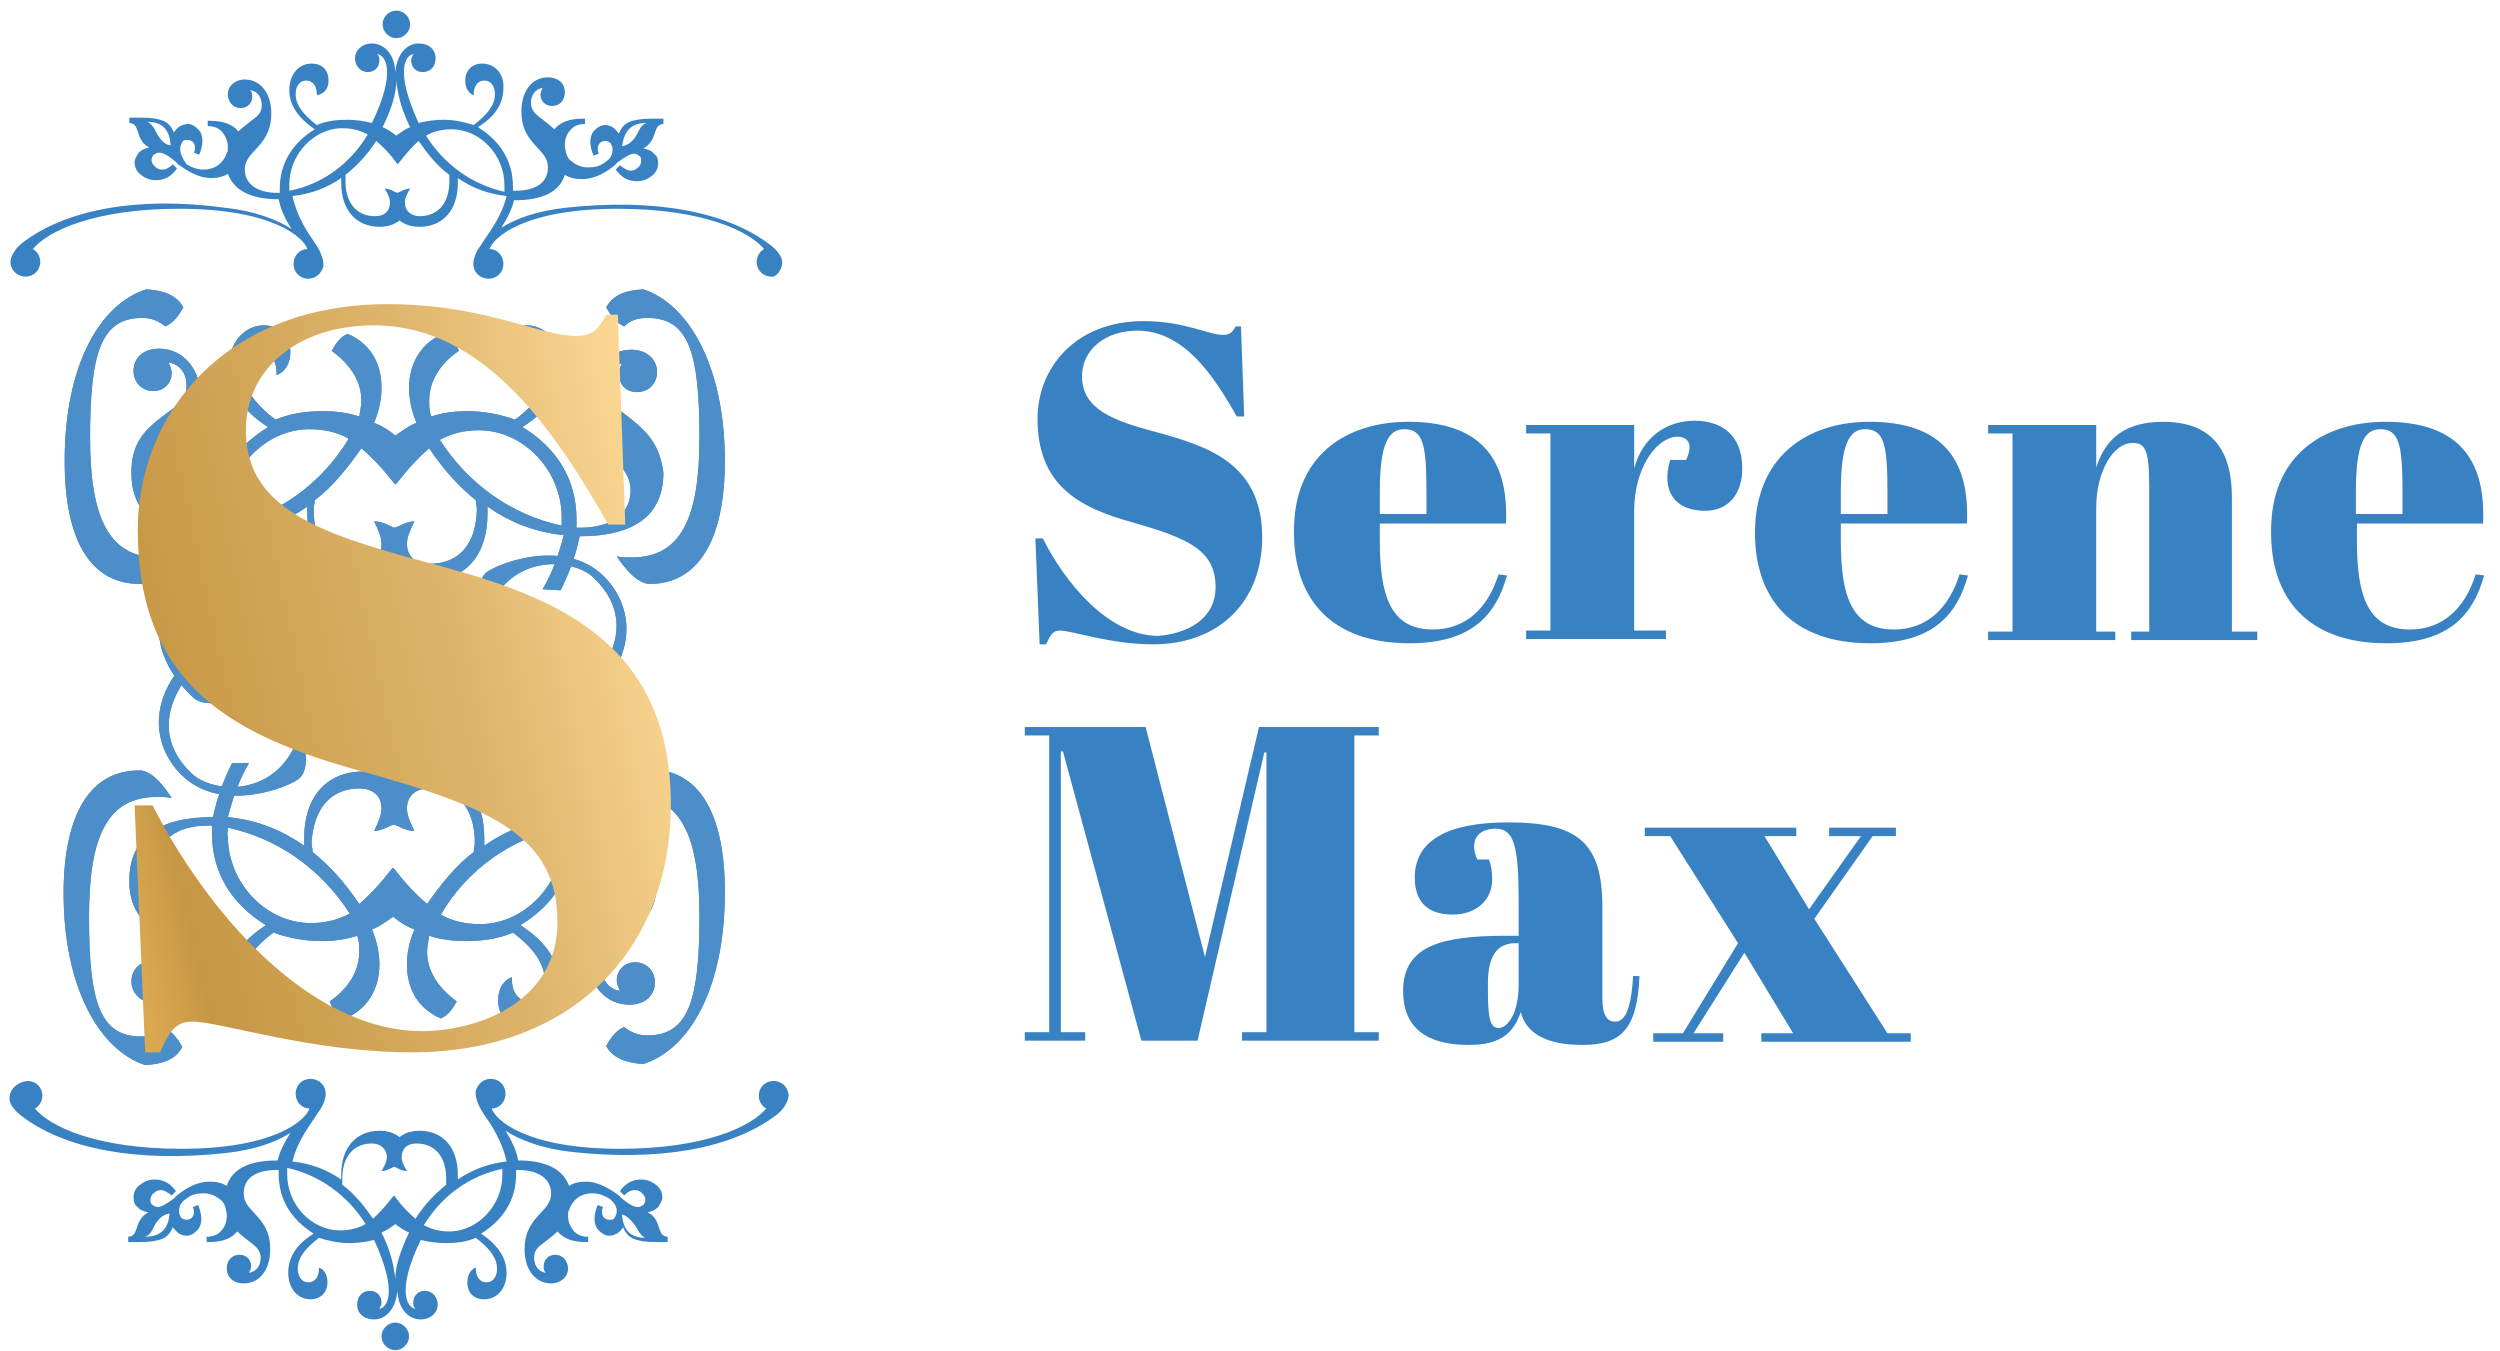<?xml version="1.0" encoding="UTF-8"?> <!-- Generator: Adobe Illustrator 24.0.1, SVG Export Plug-In . SVG Version: 6.00 Build 0) --> <svg xmlns="http://www.w3.org/2000/svg" xmlns:xlink="http://www.w3.org/1999/xlink" id="Layer_1" x="0px" y="0px" viewBox="0 0 235.9 127.5" style="enable-background:new 0 0 235.9 127.5;" xml:space="preserve"> <style type="text/css"> .st0{opacity:0.9;} .st1{fill:#3882C4;} .st2{fill:url(#SVGID_1_);} .st3{fill:url(#SVGID_2_);} .st4{fill:#252962;} .st5{fill:#FFFFFF;} .st6{fill:none;stroke:#000000;stroke-width:0.391;stroke-miterlimit:10;} .st7{fill:#234093;} .st8{opacity:0.8;} .st9{fill:#E19532;} .st10{fill:#F7F18A;} .st11{fill:#FFD383;} .st12{fill:#005373;} .st13{fill:#00A2C0;} .st14{clip-path:url(#SVGID_4_);} .st15{fill:#223970;} .st16{clip-path:url(#SVGID_6_);} .st17{fill:#3968B1;} .st18{clip-path:url(#SVGID_8_);} .st19{clip-path:url(#SVGID_10_);} .st20{clip-path:url(#SVGID_12_);} .st21{clip-path:url(#SVGID_14_);fill:url(#SVGID_15_);} .st22{clip-path:url(#SVGID_17_);fill:url(#SVGID_18_);} .st23{fill:url(#SVGID_19_);} .st24{fill:url(#SVGID_20_);} .st25{fill:url(#SVGID_21_);} .st26{fill:url(#SVGID_24_);} .st27{fill:#58454F;} .st28{fill:url(#SVGID_25_);} .st29{fill:url(#SVGID_26_);} .st30{fill:url(#SVGID_27_);} .st31{fill:url(#SVGID_28_);} .st32{fill:url(#SVGID_29_);} .st33{fill:url(#SVGID_30_);} .st34{fill:url(#SVGID_31_);} .st35{fill:url(#SVGID_32_);} .st36{fill:url(#SVGID_33_);} .st37{fill:url(#SVGID_34_);} .st38{fill:url(#SVGID_35_);} .st39{fill:url(#SVGID_36_);} .st40{fill-rule:evenodd;clip-rule:evenodd;fill:url(#SVGID_37_);} .st41{fill-rule:evenodd;clip-rule:evenodd;fill:url(#SVGID_38_);} .st42{fill:none;stroke:url(#SVGID_39_);stroke-miterlimit:10;} .st43{clip-path:url(#SVGID_41_);fill:url(#SVGID_42_);} .st44{fill:#DEB56C;} .st45{fill:#FFFFFF;stroke:url(#SVGID_47_);stroke-width:14.173;stroke-miterlimit:10;} .st46{clip-path:url(#SVGID_49_);} .st47{clip-path:url(#SVGID_51_);fill:#4481BD;} .st48{clip-path:url(#SVGID_53_);} .st49{clip-path:url(#SVGID_55_);fill:#4481BD;} .st50{clip-path:url(#SVGID_57_);} .st51{clip-path:url(#SVGID_59_);fill:#4481BD;} .st52{clip-path:url(#SVGID_61_);} .st53{clip-path:url(#SVGID_63_);fill:#4481BD;} .st54{clip-path:url(#SVGID_65_);} .st55{clip-path:url(#SVGID_67_);fill:#4481BD;} .st56{clip-path:url(#SVGID_69_);} .st57{clip-path:url(#SVGID_71_);fill:#4481BD;} .st58{clip-path:url(#SVGID_73_);enable-background:new ;} .st59{clip-path:url(#SVGID_75_);} .st60{clip-path:url(#SVGID_77_);} .st61{clip-path:url(#SVGID_79_);fill:#4481BD;} .st62{clip-path:url(#SVGID_81_);} .st63{clip-path:url(#SVGID_83_);fill:#4481BD;} .st64{clip-path:url(#SVGID_85_);} .st65{clip-path:url(#SVGID_87_);fill:#4481BD;} .st66{clip-path:url(#SVGID_89_);} .st67{clip-path:url(#SVGID_91_);fill:#4481BD;} .st68{clip-path:url(#SVGID_93_);} .st69{clip-path:url(#SVGID_95_);fill:#4481BD;} .st70{clip-path:url(#SVGID_97_);enable-background:new ;} .st71{clip-path:url(#SVGID_99_);} .st72{clip-path:url(#SVGID_101_);} .st73{clip-path:url(#SVGID_103_);fill:#4481BD;} .st74{clip-path:url(#SVGID_105_);} .st75{clip-path:url(#SVGID_107_);fill:#4481BD;} .st76{clip-path:url(#SVGID_109_);} .st77{clip-path:url(#SVGID_111_);fill:#4481BD;} .st78{fill:url(#SVGID_112_);} .st79{clip-path:url(#SVGID_114_);} .st80{clip-path:url(#SVGID_116_);} .st81{clip-path:url(#SVGID_118_);} .st82{clip-path:url(#SVGID_120_);fill:url(#SVGID_121_);} .st83{clip-path:url(#SVGID_123_);} .st84{clip-path:url(#SVGID_125_);fill:url(#SVGID_126_);} </style> <g> <g> <defs> <path id="SVGID_88_" d="M-592.7,270.3c-0.4,0.4-0.1,1.1-0.1,1.1l2.8,5c0,0,0.5,0.7,0.9,0.7c0.4,0,0.8-0.3,0.8-0.3l2.2-3.4 c0,0,0.2-0.4,0.2-0.8c0-0.5-0.7-0.7-0.7-0.7l-5.2-1.8C-591.9,270.1-592.4,270-592.7,270.3"></path> </defs> <clipPath id="SVGID_1_"> <use xlink:href="#SVGID_88_" style="overflow:visible;"></use> </clipPath> <g style="clip-path:url(#SVGID_1_);"> <defs> <rect id="SVGID_90_" x="-717.9" y="-475.9" width="1400" height="790"></rect> </defs> <clipPath id="SVGID_2_"> <use xlink:href="#SVGID_90_" style="overflow:visible;"></use> </clipPath> </g> </g> <g> <defs> <path id="SVGID_92_" d="M-593.8,268.8c0.3,0.4,1,0.3,1,0.3l5.1-1.4c0,0,0.7-0.3,0.8-0.6c0.1-0.4-0.1-0.8-0.1-0.8l-2.4-2.7 c0,0-0.2-0.3-0.6-0.4c-0.5,0-0.8,0.5-0.8,0.5l-2.9,4.3C-593.8,267.9-594.1,268.4-593.8,268.8"></path> </defs> <clipPath id="SVGID_4_"> <use xlink:href="#SVGID_92_" style="overflow:visible;"></use> </clipPath> <g class="st14"> <defs> <rect id="SVGID_94_" x="-717.9" y="-475.9" width="1400" height="790"></rect> </defs> <clipPath id="SVGID_6_"> <use xlink:href="#SVGID_94_" style="overflow:visible;"></use> </clipPath> </g> </g> <g> <defs> <path id="SVGID_104_" d="M-596.9,269.7c0-0.6-0.7-1-0.7-1l-4.5-2.5c0,0-0.7-0.3-1-0.1c-0.2,0.2-0.5,0.5-0.5,0.7l-0.3,4 c0,0,0,0.7,0.1,1c0.2,0.4,1,0.1,1,0.1l5.3-1.3C-597.3,270.5-596.9,270.5-596.9,269.7"></path> </defs> <clipPath id="SVGID_8_"> <use xlink:href="#SVGID_104_" style="overflow:visible;"></use> </clipPath> <g class="st18"> <defs> <rect id="SVGID_106_" x="-717.9" y="-475.9" width="1400" height="790"></rect> </defs> <clipPath id="SVGID_10_"> <use xlink:href="#SVGID_106_" style="overflow:visible;"></use> </clipPath> </g> </g> <g> <defs> <path id="SVGID_108_" d="M-596.3,272.1c-0.4-0.2-0.9,0.3-0.9,0.3l-3.3,3.9c0,0-0.4,0.6-0.3,1c0.1,0.3,0.3,0.5,0.5,0.6l3.3,1.1 c0,0,0.4,0.1,0.7,0c0.4-0.1,0.4-0.9,0.4-0.9l0.1-5.3C-595.9,272.9-595.9,272.4-596.3,272.1"></path> </defs> <clipPath id="SVGID_12_"> <use xlink:href="#SVGID_108_" style="overflow:visible;"></use> </clipPath> <g class="st20"> <defs> <rect id="SVGID_110_" x="-717.9" y="-475.9" width="1400" height="790"></rect> </defs> <clipPath id="SVGID_14_"> <use xlink:href="#SVGID_110_" style="overflow:visible;"></use> </clipPath> </g> </g> </g> <g> <g> <g> <g> <g class="st0"> <path class="st1" d="M23,61.3c0,0.3,0,0.6,0,0.9c0.2,2.8,2.5,3.7,7.2,3.3c4.8-0.4,6.8-1.2,6.6-3.6c0-0.5-0.2-0.9-0.6-1.3 c0.2-0.4,0.5-0.8,1-1.1c0.7,0.3,1.1,1,1.2,2c-0.6,2.7-4,5-9.5,5.5c-4.6,0.4-7.2-1-7.4-3.7C21.5,62.4,23,61.3,23,61.3"></path> <path class="st1" d="M23,61.3c0,0.3,0,0.6,0,0.9c0.2,2.8,2.5,3.7,7.2,3.3c4.8-0.4,6.8-1.2,6.6-3.6c0-0.5-0.2-0.9-0.6-1.3 c0.2-0.4,0.5-0.8,1-1.1c0.7,0.3,1.1,1,1.2,2c-0.6,2.7-4,5-9.5,5.5c-4.6,0.4-7.2-1-7.4-3.7C21.5,62.4,23,61.3,23,61.3"></path> <path class="st1" d="M51,66.5c0-0.3,0-0.6,0-0.9c-0.2-2.8-2.5-3.7-7.2-3.3c-4.8,0.4-6.8,1.2-6.6,3.6c0,0.5,0.2,0.9,0.6,1.3 c-0.2,0.4-0.5,0.8-1,1.1c-0.7-0.3-1.1-1-1.2-2c0.6-2.7,4-5,9.5-5.5c4.6-0.4,7.2,1,7.4,3.7C52.5,65.4,51,66.5,51,66.5"></path> <path class="st1" d="M51,66.5c0-0.3,0-0.6,0-0.9c-0.2-2.8-2.5-3.7-7.2-3.3c-4.8,0.4-6.8,1.2-6.6,3.6c0,0.5,0.2,0.9,0.6,1.3 c-0.2,0.4-0.5,0.8-1,1.1c-0.7-0.3-1.1-1-1.2-2c0.6-2.7,4-5,9.5-5.5c4.6-0.4,7.2,1,7.4,3.7C52.5,65.4,51,66.5,51,66.5"></path> <path class="st1" d="M53,49.6c-4.7-1-8.8-3.9-11.5-8.1c1.1-0.6,2.3-0.9,3.7-0.9c4.2,0,7.8,3.8,7.8,8.2C53,48.9,53,49.2,53,49.6 M40.5,53.2c-1.3,0-2.1-0.7-2.1-1.9c0-0.6,0.3-1.3,0.7-2.1c-0.8,0-1.4,0.5-1.9,0.6c-0.5-0.2-1.1-0.6-1.9-0.6 c0.4,0.8,0.7,1.5,0.7,2.1c0,1.2-0.8,1.9-2.1,1.9c-2.7,0-4.3-1.9-4.3-5.1c0-0.3,0.1-0.6,0.1-0.9c1.6-1.2,3-2.9,4.4-4.9 c2,1.7,3.1,3.4,3.2,3.4c0.1,0.1,1.2-1.7,3.2-3.4c1.4,2.1,2.9,3.7,4.4,4.9c0,0.3,0.1,0.6,0.1,0.9C44.9,51.4,43.3,53.2,40.5,53.2 M21.5,49.6c0-0.4-0.1-0.6-0.1-0.9c0-4.4,3.6-8.2,7.8-8.2c1.4,0,2.7,0.3,3.7,0.9C30.3,45.7,26.2,48.6,21.5,49.6 M58.6,38.8 C57.5,38,57,37.5,57,36.5c0-1.1,0.6-1.9,1.7-2.2c-0.2,0.3-0.3,0.6-0.3,1c0,1,0.7,1.7,1.7,1.7c1.1,0,1.9-0.8,1.9-1.9 c0-1.2-1-2.1-2.4-2.1c-2.3,0-4,1.9-4,5c0,1.9,0.5,3.3,1.8,4.8c1,1.1,2.1,1.8,2.1,3.5c0,2.1-1.7,3.5-4.8,3.5h-0.3V49 c0-3.7-1.8-6.7-5.1-8.7c2.5-1.6,3.7-3.5,3.7-5.7c0-2.3-1.5-3.9-3.3-3.9c-1.6,0-2.5,1-2.5,2.5c0,1,0.5,1.8,1.3,2.2v-0.2 c0-1.3,0.7-2.1,1.6-2.1c0.9,0,1.5,0.8,1.5,2c0,1.5-1,3-3,4.5c-1.4-0.5-2.9-0.8-4.5-0.8c-1,0-2.2,0.1-3.4,0.5 c-0.2-0.5-0.2-1-0.2-1.5c0-1.7,0.9-3.4,2.8-4.7c-0.3-0.8-0.8-1.3-1.5-1.6c-2.1,0.9-3.2,2.8-3.2,5.1c0,1,0.2,2.1,0.7,3.3 c-0.8,0.3-1.4,0.8-2,1.2c-0.6-0.5-1.2-0.9-2-1.2c0.5-1.2,0.7-2.3,0.7-3.3c0-2.4-1.1-4.2-3.2-5.1c-0.7,0.3-1.1,0.9-1.5,1.6 c1.9,1.4,2.8,3,2.8,4.7c0,0.4-0.1,0.9-0.2,1.5c-1.2-0.4-2.4-0.5-3.4-0.5c-1.6,0-3.1,0.2-4.5,0.8c-2-1.5-3-3-3-4.5 c0-1.2,0.7-2,1.5-2c0.9,0,1.6,0.8,1.6,2.1v0.2c0.8-0.3,1.3-1.1,1.3-2.2c0-1.5-1-2.5-2.5-2.5c-1.8,0-3.3,1.6-3.3,3.9 c0,2.2,1.2,4.1,3.7,5.7c-3.3,2-5.1,5-5.1,8.7v0.7h-0.3c-3,0-4.8-1.4-4.8-3.5c0-1.6,1.1-2.4,2.1-3.5c1.3-1.5,1.8-2.9,1.8-4.8 c0-3.1-1.7-5-4-5c-1.5,0-2.4,0.9-2.4,2.1c0,1.1,0.8,1.9,1.9,1.9c1,0,1.7-0.8,1.7-1.7c0-0.3-0.1-0.6-0.3-1 c1.1,0.2,1.7,1,1.7,2.2c0,1-0.5,1.6-1.6,2.4c-2.2,1.6-3.6,2.8-3.6,5.8c0,4,2.7,6,7.9,6c0.4,1.9,1,3.6,1.8,5.1l1.7-0.1 c-0.9-1.6-1.5-3.2-2-5.1c2.8-0.3,5.2-1.3,7.2-2.7v0.7c0,3.9,2.1,6.3,5.6,6.3c1.2,0,2.2-0.3,2.9-0.9c0.7,0.6,1.7,0.9,2.9,0.9 c3.5,0,5.6-2.4,5.6-6.3v-0.7c2,1.4,4.3,2.4,7.2,2.7c-0.5,1.9-1.1,3.6-2,5.1l1.7,0.1c0.8-1.6,1.4-3.2,1.8-5.1c5.2,0,7.9-2,7.9-6 C62.2,41.6,60.8,40.5,58.6,38.8"></path> <path class="st1" d="M53,49.6c-4.7-1-8.8-3.9-11.5-8.1c1.1-0.6,2.3-0.9,3.7-0.9c4.2,0,7.8,3.8,7.8,8.2C53,48.9,53,49.2,53,49.6 M40.5,53.2c-1.3,0-2.1-0.7-2.1-1.9c0-0.6,0.3-1.3,0.7-2.1c-0.8,0-1.4,0.5-1.9,0.6c-0.5-0.2-1.1-0.6-1.9-0.6 c0.4,0.8,0.7,1.5,0.7,2.1c0,1.2-0.8,1.9-2.1,1.9c-2.7,0-4.3-1.9-4.3-5.1c0-0.3,0.1-0.6,0.1-0.9c1.6-1.2,3-2.9,4.4-4.9 c2,1.7,3.1,3.4,3.2,3.4c0.1,0.1,1.2-1.7,3.2-3.4c1.4,2.1,2.9,3.7,4.4,4.9c0,0.3,0.1,0.6,0.1,0.9C44.9,51.4,43.3,53.2,40.5,53.2 M21.5,49.6c0-0.4-0.1-0.6-0.1-0.9c0-4.4,3.6-8.2,7.8-8.2c1.4,0,2.7,0.3,3.7,0.9C30.3,45.7,26.2,48.6,21.5,49.6 M58.6,38.8 C57.5,38,57,37.5,57,36.5c0-1.1,0.6-1.9,1.7-2.2c-0.2,0.3-0.3,0.6-0.3,1c0,1,0.7,1.7,1.7,1.7c1.1,0,1.9-0.8,1.9-1.9 c0-1.2-1-2.1-2.4-2.1c-2.3,0-4,1.9-4,5c0,1.9,0.5,3.3,1.8,4.8c1,1.1,2.1,1.8,2.1,3.5c0,2.1-1.7,3.5-4.8,3.5h-0.3V49 c0-3.7-1.8-6.7-5.1-8.7c2.5-1.6,3.7-3.5,3.7-5.7c0-2.3-1.5-3.9-3.3-3.9c-1.6,0-2.5,1-2.5,2.5c0,1,0.5,1.8,1.3,2.2v-0.2 c0-1.3,0.7-2.1,1.6-2.1c0.9,0,1.5,0.8,1.5,2c0,1.5-1,3-3,4.5c-1.4-0.5-2.9-0.8-4.5-0.8c-1,0-2.2,0.1-3.4,0.5 c-0.2-0.5-0.2-1-0.2-1.5c0-1.7,0.9-3.4,2.8-4.7c-0.3-0.8-0.8-1.3-1.5-1.6c-2.1,0.9-3.2,2.8-3.2,5.1c0,1,0.2,2.1,0.7,3.3 c-0.8,0.3-1.4,0.8-2,1.2c-0.6-0.5-1.2-0.9-2-1.2c0.5-1.2,0.7-2.3,0.7-3.3c0-2.4-1.1-4.2-3.2-5.1c-0.7,0.3-1.1,0.9-1.5,1.6 c1.9,1.4,2.8,3,2.8,4.7c0,0.4-0.1,0.9-0.2,1.5c-1.2-0.4-2.4-0.5-3.4-0.5c-1.6,0-3.1,0.2-4.5,0.8c-2-1.5-3-3-3-4.5 c0-1.2,0.7-2,1.5-2c0.9,0,1.6,0.8,1.6,2.1v0.2c0.8-0.3,1.3-1.1,1.3-2.2c0-1.5-1-2.5-2.5-2.5c-1.8,0-3.3,1.6-3.3,3.9 c0,2.2,1.2,4.1,3.7,5.7c-3.3,2-5.1,5-5.1,8.7v0.7h-0.3c-3,0-4.8-1.4-4.8-3.5c0-1.6,1.1-2.4,2.1-3.5c1.3-1.5,1.8-2.9,1.8-4.8 c0-3.1-1.7-5-4-5c-1.5,0-2.4,0.9-2.4,2.1c0,1.1,0.8,1.9,1.9,1.9c1,0,1.7-0.8,1.7-1.7c0-0.3-0.1-0.6-0.3-1 c1.1,0.2,1.7,1,1.7,2.2c0,1-0.5,1.6-1.6,2.4c-2.2,1.6-3.6,2.8-3.6,5.8c0,4,2.7,6,7.9,6c0.4,1.9,1,3.6,1.8,5.1l1.7-0.1 c-0.9-1.6-1.5-3.2-2-5.1c2.8-0.3,5.2-1.3,7.2-2.7v0.7c0,3.9,2.1,6.3,5.6,6.3c1.2,0,2.2-0.3,2.9-0.9c0.7,0.6,1.7,0.9,2.9,0.9 c3.5,0,5.6-2.4,5.6-6.3v-0.7c2,1.4,4.3,2.4,7.2,2.7c-0.5,1.9-1.1,3.6-2,5.1l1.7,0.1c0.8-1.6,1.4-3.2,1.8-5.1c5.2,0,7.9-2,7.9-6 C62.2,41.6,60.8,40.5,58.6,38.8"></path> <path class="st1" d="M58.2,52.5c0.5,0.1,0.9,0.1,1.4,0.1c4.6,0,6.4-3.6,6.4-11.3c0-8-1-11.3-4.9-11.3c-0.9,0-1.6,0.2-2.2,0.8 c-0.7-0.3-1.2-0.9-1.7-1.8c0.6-1.1,1.7-1.6,3.5-1.7c4.3,1.4,7.7,7.3,7.7,16.2c0,7.6-2.6,11.6-7.1,11.6 C59.8,55.1,58.2,52.5,58.2,52.5"></path> <path class="st1" d="M58.2,52.5c0.5,0.1,0.9,0.1,1.4,0.1c4.6,0,6.4-3.6,6.4-11.3c0-8-1-11.3-4.9-11.3c-0.9,0-1.6,0.2-2.2,0.8 c-0.7-0.3-1.2-0.9-1.7-1.8c0.6-1.1,1.7-1.6,3.5-1.7c4.3,1.4,7.7,7.3,7.7,16.2c0,7.6-2.6,11.6-7.1,11.6 C59.8,55.1,58.2,52.5,58.2,52.5"></path> <path class="st1" d="M13.2,55.1c-4.6,0-7.1-4-7.1-11.6c0-9,3.3-14.8,7.7-16.2c1.7,0.1,2.9,0.6,3.5,1.7c-0.5,0.9-1,1.5-1.7,1.8 c-0.6-0.5-1.3-0.8-2.2-0.8c-3.9,0-4.9,3.4-4.9,11.3c0,7.6,1.8,11.3,6.4,11.3c0.5,0,0.9,0,1.4-0.1 C16.2,52.5,14.6,55.1,13.2,55.1"></path> <path class="st1" d="M13.2,55.1c-4.6,0-7.1-4-7.1-11.6c0-9,3.3-14.8,7.7-16.2c1.7,0.1,2.9,0.6,3.5,1.7c-0.5,0.9-1,1.5-1.7,1.8 c-0.6-0.5-1.3-0.8-2.2-0.8c-3.9,0-4.9,3.4-4.9,11.3c0,7.6,1.8,11.3,6.4,11.3c0.5,0,0.9,0,1.4-0.1 C16.2,52.5,14.6,55.1,13.2,55.1"></path> <path class="st1" d="M21.5,78.1c4.7,1,8.8,3.9,11.5,8.1c-1.1,0.6-2.3,0.9-3.7,0.9c-4.2,0-7.8-3.8-7.8-8.2 C21.4,78.8,21.5,78.5,21.5,78.1 M33.9,74.4c1.3,0,2.1,0.7,2.1,1.9c0,0.6-0.3,1.3-0.7,2.1c0.8,0,1.4-0.5,1.9-0.6 c0.5,0.2,1.1,0.6,1.9,0.6c-0.4-0.8-0.7-1.5-0.7-2.1c0-1.2,0.8-1.9,2.1-1.9c2.7,0,4.3,1.9,4.3,5.1c0,0.3-0.1,0.6-0.1,0.9 c-1.6,1.2-3,2.9-4.4,4.9c-2-1.7-3.1-3.4-3.2-3.4c-0.1-0.1-1.2,1.7-3.2,3.4c-1.4-2.1-2.9-3.7-4.4-4.9c0-0.3-0.1-0.6-0.1-0.9 C29.6,76.3,31.2,74.4,33.9,74.4 M53,78.1c0,0.4,0.1,0.6,0.1,0.9c0,4.4-3.6,8.2-7.8,8.2c-1.4,0-2.7-0.3-3.7-0.9 C44.1,82,48.3,79.1,53,78.1 M15.8,88.8c1.1,0.8,1.6,1.4,1.6,2.4c0,1.1-0.6,1.9-1.7,2.2c0.2-0.3,0.3-0.6,0.3-1 c0-1-0.7-1.7-1.7-1.7c-1.1,0-1.9,0.8-1.9,1.9c0,1.2,1,2.1,2.4,2.1c2.3,0,4-1.9,4-5c0-1.9-0.5-3.3-1.8-4.8 c-1-1.1-2.1-1.8-2.1-3.5c0-2.1,1.7-3.5,4.8-3.5H20v0.7c0,3.7,1.8,6.7,5.1,8.7c-2.5,1.6-3.7,3.5-3.7,5.7c0,2.3,1.5,3.9,3.3,3.9 c1.6,0,2.5-1,2.5-2.5c0-1-0.5-1.8-1.3-2.2v0.2c0,1.3-0.7,2.1-1.6,2.1c-0.9,0-1.5-0.8-1.5-2c0-1.5,1-3,3-4.5 c1.4,0.5,2.9,0.8,4.5,0.8c1,0,2.2-0.1,3.4-0.5c0.2,0.5,0.2,1,0.2,1.5c0,1.7-0.9,3.4-2.8,4.7c0.3,0.8,0.8,1.3,1.5,1.6 c2.1-0.9,3.2-2.8,3.2-5.1c0-1-0.2-2.1-0.7-3.3c0.8-0.3,1.4-0.8,2-1.2c0.6,0.5,1.2,0.9,2,1.2c-0.5,1.2-0.7,2.3-0.7,3.3 c0,2.4,1.1,4.2,3.2,5.1c0.7-0.3,1.1-0.9,1.5-1.6c-1.9-1.4-2.8-3-2.8-4.7c0-0.4,0.1-0.9,0.2-1.5c1.2,0.4,2.4,0.5,3.4,0.5 c1.6,0,3.1-0.2,4.5-0.8c2,1.5,3,3,3,4.5c0,1.2-0.7,2-1.5,2c-0.9,0-1.6-0.8-1.6-2.1v-0.2c-0.8,0.3-1.3,1.1-1.3,2.2 c0,1.5,1,2.5,2.5,2.5c1.8,0,3.3-1.6,3.3-3.9c0-2.2-1.2-4.1-3.7-5.7c3.3-2,5.1-5,5.1-8.7V78h0.3c3,0,4.8,1.4,4.8,3.5 c0,1.6-1.1,2.4-2.1,3.5c-1.3,1.5-1.8,2.9-1.8,4.8c0,3.1,1.7,5,4,5c1.5,0,2.4-0.9,2.4-2.1c0-1.1-0.8-1.9-1.9-1.9 c-1,0-1.7,0.8-1.7,1.7c0,0.3,0.1,0.6,0.3,1c-1.1-0.2-1.7-1-1.7-2.2c0-1,0.5-1.6,1.6-2.4c2.2-1.6,3.6-2.8,3.6-5.8 c0-4-2.7-6-7.9-6c-0.4-1.9-1-3.6-1.8-5.1L50.9,72c0.9,1.6,1.5,3.2,2,5.1c-2.8,0.3-5.2,1.3-7.2,2.7v-0.7c0-3.9-2.1-6.3-5.6-6.3 c-1.2,0-2.2,0.3-2.9,0.9c-0.7-0.6-1.7-0.9-2.9-0.9c-3.5,0-5.6,2.4-5.6,6.3v0.7c-2-1.4-4.3-2.4-7.2-2.7c0.5-1.9,1.1-3.6,2-5.1 L21.9,72c-0.8,1.6-1.4,3.2-1.8,5.1c-5.2,0-7.9,2-7.9,6C12.2,86.1,13.7,87.2,15.8,88.8"></path> <path class="st1" d="M21.5,78.1c4.7,1,8.8,3.9,11.5,8.1c-1.1,0.6-2.3,0.9-3.7,0.9c-4.2,0-7.8-3.8-7.8-8.2 C21.4,78.8,21.5,78.5,21.5,78.1 M33.9,74.4c1.3,0,2.1,0.7,2.1,1.9c0,0.6-0.3,1.3-0.7,2.1c0.8,0,1.4-0.5,1.9-0.6 c0.5,0.2,1.1,0.6,1.9,0.6c-0.4-0.8-0.7-1.5-0.7-2.1c0-1.2,0.8-1.9,2.1-1.9c2.7,0,4.3,1.9,4.3,5.1c0,0.3-0.1,0.6-0.1,0.9 c-1.6,1.2-3,2.9-4.4,4.9c-2-1.7-3.1-3.4-3.2-3.4c-0.1-0.1-1.2,1.7-3.2,3.4c-1.4-2.1-2.9-3.7-4.4-4.9c0-0.3-0.1-0.6-0.1-0.9 C29.6,76.3,31.2,74.4,33.9,74.4 M53,78.1c0,0.4,0.1,0.6,0.1,0.9c0,4.4-3.6,8.2-7.8,8.2c-1.4,0-2.7-0.3-3.7-0.9 C44.1,82,48.3,79.1,53,78.1 M15.8,88.8c1.1,0.8,1.6,1.4,1.6,2.4c0,1.1-0.6,1.9-1.7,2.2c0.2-0.3,0.3-0.6,0.3-1 c0-1-0.7-1.7-1.7-1.7c-1.1,0-1.9,0.8-1.9,1.9c0,1.2,1,2.1,2.4,2.1c2.3,0,4-1.9,4-5c0-1.9-0.5-3.3-1.8-4.8 c-1-1.1-2.1-1.8-2.1-3.5c0-2.1,1.7-3.5,4.8-3.5H20v0.7c0,3.7,1.8,6.7,5.1,8.7c-2.5,1.6-3.7,3.5-3.7,5.7c0,2.3,1.5,3.9,3.3,3.9 c1.6,0,2.5-1,2.5-2.5c0-1-0.5-1.8-1.3-2.2v0.2c0,1.3-0.7,2.1-1.6,2.1c-0.9,0-1.5-0.8-1.5-2c0-1.5,1-3,3-4.5 c1.4,0.5,2.9,0.8,4.5,0.8c1,0,2.2-0.1,3.4-0.5c0.2,0.5,0.2,1,0.2,1.5c0,1.7-0.9,3.4-2.8,4.7c0.3,0.8,0.8,1.3,1.5,1.6 c2.1-0.9,3.2-2.8,3.2-5.1c0-1-0.2-2.1-0.7-3.3c0.8-0.3,1.4-0.8,2-1.2c0.6,0.5,1.2,0.9,2,1.2c-0.5,1.2-0.7,2.3-0.7,3.3 c0,2.4,1.1,4.2,3.2,5.1c0.7-0.3,1.1-0.9,1.5-1.6c-1.9-1.4-2.8-3-2.8-4.7c0-0.4,0.1-0.9,0.2-1.5c1.2,0.4,2.4,0.5,3.4,0.5 c1.6,0,3.1-0.2,4.5-0.8c2,1.5,3,3,3,4.5c0,1.2-0.7,2-1.5,2c-0.9,0-1.6-0.8-1.6-2.1v-0.2c-0.8,0.3-1.3,1.1-1.3,2.2 c0,1.5,1,2.5,2.5,2.5c1.8,0,3.3-1.6,3.3-3.9c0-2.2-1.2-4.1-3.7-5.7c3.3-2,5.1-5,5.1-8.7V78h0.3c3,0,4.8,1.4,4.8,3.5 c0,1.6-1.1,2.4-2.1,3.5c-1.3,1.5-1.8,2.9-1.8,4.8c0,3.1,1.7,5,4,5c1.5,0,2.4-0.9,2.4-2.1c0-1.1-0.8-1.9-1.9-1.9 c-1,0-1.7,0.8-1.7,1.7c0,0.3,0.1,0.6,0.3,1c-1.1-0.2-1.7-1-1.7-2.2c0-1,0.5-1.6,1.6-2.4c2.2-1.6,3.6-2.8,3.6-5.8 c0-4-2.7-6-7.9-6c-0.4-1.9-1-3.6-1.8-5.1L50.9,72c0.9,1.6,1.5,3.2,2,5.1c-2.8,0.3-5.2,1.3-7.2,2.7v-0.7c0-3.9-2.1-6.3-5.6-6.3 c-1.2,0-2.2,0.3-2.9,0.9c-0.7-0.6-1.7-0.9-2.9-0.9c-3.5,0-5.6,2.4-5.6,6.3v0.7c-2-1.4-4.3-2.4-7.2-2.7c0.5-1.9,1.1-3.6,2-5.1 L21.9,72c-0.8,1.6-1.4,3.2-1.8,5.1c-5.2,0-7.9,2-7.9,6C12.2,86.1,13.7,87.2,15.8,88.8"></path> <path class="st1" d="M61.3,72.6c4.6,0,7.1,4,7.1,11.6c0,9-3.3,14.8-7.7,16.2c-1.7-0.1-2.9-0.6-3.5-1.7c0.5-0.9,1-1.5,1.7-1.8 c0.6,0.5,1.3,0.8,2.2,0.8c3.9,0,4.9-3.4,4.9-11.3c0-7.6-1.8-11.3-6.4-11.3c-0.5,0-0.9,0-1.4,0.1C58.2,75.3,59.8,72.6,61.3,72.6 "></path> <path class="st1" d="M61.3,72.6c4.6,0,7.1,4,7.1,11.6c0,9-3.3,14.8-7.7,16.2c-1.7-0.1-2.9-0.6-3.5-1.7c0.5-0.9,1-1.5,1.7-1.8 c0.6,0.5,1.3,0.8,2.2,0.8c3.9,0,4.9-3.4,4.9-11.3c0-7.6-1.8-11.3-6.4-11.3c-0.5,0-0.9,0-1.4,0.1C58.2,75.3,59.8,72.6,61.3,72.6 "></path> <path class="st1" d="M16.2,75.3c-0.5-0.1-0.9-0.1-1.4-0.1c-4.6,0-6.4,3.6-6.4,11.3c0,8,1,11.3,4.9,11.3c0.9,0,1.6-0.2,2.2-0.8 c0.7,0.3,1.2,0.9,1.7,1.8c-0.6,1.1-1.7,1.6-3.5,1.7C9.4,99.1,6,93.2,6,84.3c0-7.6,2.6-11.6,7.1-11.6 C14.6,72.6,16.2,75.3,16.2,75.3"></path> <path class="st1" d="M16.2,75.3c-0.5-0.1-0.9-0.1-1.4-0.1c-4.6,0-6.4,3.6-6.4,11.3c0,8,1,11.3,4.9,11.3c0.9,0,1.6-0.2,2.2-0.8 c0.7,0.3,1.2,0.9,1.7,1.8c-0.6,1.1-1.7,1.6-3.5,1.7C9.4,99.1,6,93.2,6,84.3c0-7.6,2.6-11.6,7.1-11.6 C14.6,72.6,16.2,75.3,16.2,75.3"></path> <path class="st1" d="M25.9,63c0.1,1.2-0.8,2.2-1.9,2.3c-1.2,0.1-2.2-0.8-2.3-1.9c-0.1-1.2,0.8-2.2,1.9-2.3 C24.7,61,25.8,61.9,25.9,63"></path> <path class="st1" d="M25.9,63c0.1,1.2-0.8,2.2-1.9,2.3c-1.2,0.1-2.2-0.8-2.3-1.9c-0.1-1.2,0.8-2.2,1.9-2.3 C24.7,61,25.8,61.9,25.9,63"></path> <path class="st1" d="M52.4,64.5c0.1,1.2-0.8,2.2-1.9,2.3c-1.2,0.1-2.2-0.8-2.3-1.9c-0.1-1.2,0.8-2.2,1.9-2.3 C51.3,62.5,52.3,63.3,52.4,64.5"></path> <path class="st1" d="M52.4,64.5c0.1,1.2-0.8,2.2-1.9,2.3c-1.2,0.1-2.2-0.8-2.3-1.9c-0.1-1.2,0.8-2.2,1.9-2.3 C51.3,62.5,52.3,63.3,52.4,64.5"></path> <path class="st1" d="M27.8,66.3c2.6,0.1,4.3-0.7,5.4-2.3c1.1-1.7,0.9-3.5-0.5-4.4c-1.1-0.8-2.3-0.5-3.1,0.6 c-0.5,0.7-0.5,1.6-0.1,2.2l0.1-0.1c0.6-0.9,1.5-1.2,2.1-0.7c0.6,0.4,0.7,1.3,0.1,2.2c-0.7,1.1-2.2,1.7-4.4,1.8"></path> <path class="st1" d="M27.8,66.3c2.6,0.1,4.3-0.7,5.4-2.3c1.1-1.7,0.9-3.5-0.5-4.4c-1.1-0.8-2.3-0.5-3.1,0.6 c-0.5,0.7-0.5,1.6-0.1,2.2l0.1-0.1c0.6-0.9,1.5-1.2,2.1-0.7c0.6,0.4,0.7,1.3,0.1,2.2c-0.7,1.1-2.2,1.7-4.4,1.8"></path> <path class="st1" d="M46.3,61.5c-2.6-0.1-4.3,0.6-5.5,2.1c-1.2,1.6-0.9,3.5,0.4,4.4c1.1,0.8,2.3,0.6,3.1-0.5 c0.5-0.7,0.6-1.5,0.2-2.2l-0.1,0.1c-0.7,0.9-1.5,1.1-2.1,0.7c-0.6-0.4-0.7-1.3-0.1-2.2c0.8-1.1,2.3-1.6,4.4-1.7"></path> <path class="st1" d="M46.3,61.5c-2.6-0.1-4.3,0.6-5.5,2.1c-1.2,1.6-0.9,3.5,0.4,4.4c1.1,0.8,2.3,0.6,3.1-0.5 c0.5-0.7,0.6-1.5,0.2-2.2l-0.1,0.1c-0.7,0.9-1.5,1.1-2.1,0.7c-0.6-0.4-0.7-1.3-0.1-2.2c0.8-1.1,2.3-1.6,4.4-1.7"></path> <path class="st1" d="M18.2,65.8c-4.6-4.4-3.6-8.9-1.1-11.4c3.8-3.8,10.4-1.1,11.2-0.3c1,1,0.5,3.7,0,4.3 c-1.9-6.3-8.2-5.8-10.2-3.9c-5.6,5.3,1.2,11.4,2.6,11.8C20.7,66.3,19,66.6,18.2,65.8"></path> <path class="st1" d="M18.2,65.8c-4.6-4.4-3.6-8.9-1.1-11.4c3.8-3.8,10.4-1.1,11.2-0.3c1,1,0.5,3.7,0,4.3 c-1.9-6.3-8.2-5.8-10.2-3.9c-5.6,5.3,1.2,11.4,2.6,11.8C20.7,66.3,19,66.6,18.2,65.8"></path> <path class="st1" d="M18.2,61.7c-4.6,4.4-3.6,8.9-1.1,11.4c3.8,3.8,10.4,1.1,11.2,0.3c1-1,0.5-3.7,0-4.3 c-1.9,6.3-8.2,5.8-10.2,3.9c-5.6-5.3,1.2-11.4,2.6-11.8C20.7,61.2,19,60.9,18.2,61.7"></path> <path class="st1" d="M18.2,61.7c-4.6,4.4-3.6,8.9-1.1,11.4c3.8,3.8,10.4,1.1,11.2,0.3c1-1,0.5-3.7,0-4.3 c-1.9,6.3-8.2,5.8-10.2,3.9c-5.6-5.3,1.2-11.4,2.6-11.8C20.7,61.2,19,60.9,18.2,61.7"></path> <path class="st1" d="M55.9,65.8c4.6-4.4,3.6-8.9,1.1-11.4c-3.8-3.8-10.4-1.1-11.2-0.3c-1,1-0.5,3.7,0,4.3 c1.9-6.3,8.2-5.8,10.2-3.9c5.6,5.3-1.2,11.4-2.6,11.8C53.4,66.3,55.2,66.6,55.9,65.8"></path> <path class="st1" d="M55.9,65.8c4.6-4.4,3.6-8.9,1.1-11.4c-3.8-3.8-10.4-1.1-11.2-0.3c-1,1-0.5,3.7,0,4.3 c1.9-6.3,8.2-5.8,10.2-3.9c5.6,5.3-1.2,11.4-2.6,11.8C53.4,66.3,55.2,66.6,55.9,65.8"></path> <path class="st1" d="M55.9,61.7c4.6,4.4,3.6,8.9,1.1,11.4c-3.8,3.8-10.4,1.1-11.2,0.3c-1-1-0.5-3.7,0-4.3 C47.7,75.4,54,74.9,56,73c5.6-5.3-1.2-11.4-2.6-11.8C53.4,61.2,55.2,60.9,55.9,61.7"></path> <path class="st1" d="M55.9,61.7c4.6,4.4,3.6,8.9,1.1,11.4c-3.8,3.8-10.4,1.1-11.2,0.3c-1-1-0.5-3.7,0-4.3 C47.7,75.4,54,74.9,56,73c5.6-5.3-1.2-11.4-2.6-11.8C53.4,61.2,55.2,60.9,55.9,61.7"></path> </g> <path class="st1" d="M37.4,3.6c0.7,0,1.3-0.6,1.3-1.3c0-0.7-0.6-1.3-1.3-1.3c-0.7,0-1.3,0.6-1.3,1.3C36.1,3,36.7,3.6,37.4,3.6 M40.2,12.8c0.7-0.4,1.5-0.6,2.4-0.6c2.7,0,5,2.4,5,5.3c0,0.1,0,0.3,0,0.6C44.5,17.4,41.9,15.5,40.2,12.8 M39.6,20.4 c-0.8,0-1.4-0.5-1.4-1.3c0-0.4,0.2-0.8,0.5-1.3c-0.5,0-0.9,0.3-1.2,0.4c-0.3-0.1-0.7-0.4-1.2-0.4c0.3,0.5,0.5,0.9,0.5,1.3 c0,0.8-0.5,1.3-1.4,1.3c-1.7,0-2.8-1.2-2.8-3.3c0-0.2,0-0.4,0-0.6c1-0.8,2-1.8,2.9-3.2c1.3,1.1,2,2.2,2,2.2c0.1,0,0.8-1.1,2-2.2 c0.9,1.3,1.8,2.4,2.9,3.2c0,0.2,0,0.4,0,0.6C42.4,19.2,41.3,20.4,39.6,20.4 M27.3,18c0-0.2,0-0.4,0-0.6c0-2.8,2.3-5.3,5-5.3 c0.9,0,1.7,0.2,2.4,0.6C33,15.5,30.4,17.4,27.3,18 M37.4,7.6c0.1,1.1,0.4,2.6,1.3,4.4c-0.5,0.2-0.9,0.5-1.3,0.8 c-0.4-0.3-0.8-0.6-1.3-0.8C37,10.2,37.4,8.7,37.4,7.6 M14.7,12.4l-0.1-0.2c-0.2-0.3-0.4-0.6-0.7-0.7c1.4,0,2.1,0.7,2.2,2.2 C15.6,13.7,15.1,13.2,14.7,12.4 M61,11.6c-0.3,0.1-0.5,0.3-0.7,0.7l-0.1,0.2c-0.4,0.8-0.9,1.2-1.5,1.3 C58.9,12.3,59.6,11.6,61,11.6 M73.8,24.8c0-0.1,0-0.2,0-0.2c0,0,0,0,0,0c-0.1-0.5-0.5-1-1-1.4c-4.2-3.3-11.2-4.5-19.4-3.6 c-2.7,0.3-4.7,1-6.1,1.9c0.5-0.8,1-1.7,1.2-2.6c2.7,0,4.3-0.8,4.8-2.4c0.5,0.3,1,0.4,1.6,0.4c1,0,2-0.4,3.1-1.3l0.3-0.3 c0.7-0.5,1.2-0.8,1.5-0.8c0.2,0,0.4,0.1,0.5,0.2c0.2,0.1,0.2,0.3,0.2,0.5c0,0.2-0.1,0.5-0.3,0.6c-0.2,0.2-0.4,0.3-0.7,0.3 c-0.3,0-0.6-0.2-1-0.5l-0.4,0.4c0.5,0.7,1.1,1.1,2,1.1c0.6,0,1-0.2,1.4-0.5c0.4-0.3,0.6-0.7,0.6-1.2c0-0.4-0.1-0.7-0.4-0.9 c-0.2-0.3-0.6-0.4-1-0.5c0.4-0.2,0.8-0.6,1-1.2l0.1-0.3c0.1-0.3,0.2-0.5,0.3-0.6c0.1-0.1,0.3-0.2,0.5-0.2v-0.5h-1.1 c-0.9,0-1.6,0.1-2.1,0.3c-0.5,0.2-0.8,0.6-1,1.1c-0.2-0.2-0.3-0.4-0.6-0.6c-0.2-0.1-0.4-0.2-0.7-0.2c-0.4,0-0.7,0.2-1,0.5 c-0.3,0.3-0.4,0.7-0.4,1.1c0,0.3,0.1,0.8,0.3,1.3l0.5-0.2c-0.1-0.2-0.1-0.4-0.1-0.5c0-0.2,0.1-0.4,0.2-0.5 c0.1-0.1,0.3-0.2,0.5-0.2c0.2,0,0.4,0.1,0.5,0.2c0.1,0.2,0.2,0.3,0.2,0.6c0,0.5-0.2,0.9-0.7,1.2c-0.5,0.4-1,0.5-1.6,0.5 c-0.6,0-1.1-0.2-1.6-0.6c-0.3-0.2-0.4-0.5-0.5-0.8c0-0.2-0.1-0.4-0.1-0.6c0,0,0,0,0-0.1c0-0.6,0.2-1.1,0.5-1.4 c0.3-0.4,0.8-0.6,1.4-0.6v-0.5h-0.2c-1,0-1.8,0.2-2.4,0.7c-0.1,0.1-0.2,0.2-0.3,0.3c-0.3-0.3-0.7-0.6-1.2-1 c-0.7-0.5-1-0.9-1-1.5c0-0.7,0.4-1.3,1.1-1.4c-0.1,0.2-0.2,0.4-0.2,0.6c0,0.6,0.4,1.1,1.1,1.1c0.7,0,1.2-0.5,1.2-1.3 c0-0.8-0.6-1.4-1.6-1.4c-1.5,0-2.5,1.3-2.5,3.2c0,1.2,0.3,2.1,1.2,3.1c0.6,0.7,1.3,1.2,1.3,2.2c0,1.4-1.1,2.2-3.1,2.2h-0.2v-0.4 c0-2.4-1.2-4.3-3.3-5.6c1.6-1,2.4-2.2,2.4-3.7C47.6,7,46.7,6,45.5,6c-1,0-1.6,0.7-1.6,1.6c0,0.7,0.3,1.2,0.8,1.4V8.9 c0-0.8,0.4-1.3,1-1.3c0.6,0,1,0.5,1,1.3c0,1-0.7,1.9-2,2.9c-0.9-0.3-1.9-0.5-2.9-0.5c-0.6,0-1.5,0.1-2.3,0.3 c-2.3-5-1.2-6.4-0.5-6.5c-0.1,0.2-0.2,0.4-0.2,0.6c0,0.6,0.4,1.1,1.1,1.1c0.7,0,1.2-0.5,1.2-1.3c0-0.8-0.6-1.4-1.6-1.4 c-0.9,0-2,0.7-2.2,2.7c-0.1-2-1.3-2.7-2.2-2.7c-0.9,0-1.6,0.6-1.6,1.4c0,0.7,0.5,1.3,1.2,1.3c0.7,0,1.1-0.5,1.1-1.1 c0-0.2,0-0.4-0.2-0.6c0.7,0.1,1.9,1.5-0.5,6.5c-0.8-0.2-1.7-0.3-2.3-0.3c-1,0-2,0.1-2.9,0.5c-1.3-1-2-1.9-2-2.9 c0-0.8,0.4-1.3,1-1.3c0.6,0,1,0.5,1,1.3V9C30.7,8.8,31,8.3,31,7.6c0-1-0.6-1.6-1.6-1.6c-1.2,0-2.1,1-2.1,2.5 c0,1.4,0.8,2.6,2.4,3.7c-2.1,1.3-3.3,3.2-3.3,5.6v0.4h-0.2c-2,0-3.1-0.9-3.1-2.2c0-1,0.7-1.5,1.3-2.2c0.8-0.9,1.2-1.8,1.2-3.1 c0-2-1.1-3.2-2.5-3.2c-0.9,0-1.6,0.6-1.6,1.4c0,0.7,0.5,1.3,1.2,1.3c0.7,0,1.1-0.5,1.1-1.1c0-0.2,0-0.4-0.2-0.6 c0.7,0.1,1.1,0.7,1.1,1.4c0,0.7-0.3,1-1,1.5c-0.5,0.4-0.9,0.7-1.2,1c-0.1-0.1-0.2-0.2-0.3-0.3c-0.6-0.5-1.4-0.7-2.4-0.7h-0.2 v0.5c0.6,0,1.1,0.2,1.4,0.6c0.3,0.4,0.5,0.8,0.5,1.4c0,0.1,0,0.1,0,0.2c0,0.1,0,0.2-0.1,0.3c-0.1,0.4-0.3,0.7-0.6,1 c-0.4,0.4-1,0.6-1.6,0.6c-0.6,0-1.1-0.2-1.6-0.5C17.2,14.9,17,14.5,17,14c0-0.2,0.1-0.4,0.2-0.6c0.1-0.2,0.3-0.2,0.5-0.2 c0.2,0,0.4,0.1,0.5,0.2c0.1,0.1,0.2,0.3,0.2,0.5c0,0.1,0,0.3-0.1,0.5l0.5,0.2c0.2-0.5,0.3-0.9,0.3-1.3c0-0.4-0.1-0.8-0.4-1.1 c-0.3-0.3-0.6-0.5-1-0.5c-0.2,0-0.5,0.1-0.7,0.2c-0.2,0.1-0.4,0.3-0.6,0.6c-0.2-0.5-0.5-0.9-1-1.1c-0.5-0.2-1.1-0.3-2.1-0.3 h-1.1v0.5c0.2,0,0.4,0.1,0.5,0.2c0.1,0.1,0.2,0.3,0.3,0.6l0.1,0.3c0.2,0.6,0.5,1,1,1.2c-0.4,0.1-0.7,0.2-1,0.5 c-0.2,0.3-0.4,0.6-0.4,0.9c0,0.5,0.2,0.9,0.6,1.2c0.4,0.3,0.8,0.5,1.4,0.5c0.9,0,1.5-0.4,2-1.1l-0.4-0.4c-0.3,0.3-0.6,0.5-1,0.5 c-0.3,0-0.5-0.1-0.7-0.3c-0.2-0.2-0.3-0.4-0.3-0.6c0-0.2,0.1-0.4,0.2-0.5c0.2-0.1,0.3-0.2,0.5-0.2c0.4,0,0.9,0.3,1.5,0.8 l0.3,0.3c1.1,0.8,2.1,1.3,3.1,1.3c0.6,0,1.1-0.1,1.6-0.4c0.6,1.6,2.2,2.4,4.8,2.4c0.2,1.1,0.7,2,1.2,2.8c-1.4-0.9-3.5-1.7-6.3-2 C13.2,18.5,6.2,19.7,2,23c-0.7,0.6-1.1,1.4-1,1.9c0.1,0.7,0.7,1.2,1.4,1.2c0.8,0,1.4-0.6,1.4-1.4c0-0.5-0.3-1-0.7-1.2 c1.4-1.7,5.8-3.8,13.8-3.8c9,0,11.8,2.8,12.1,3.8c-0.7,0-1.3,0.6-1.3,1.4c0,0.8,0.6,1.4,1.4,1.4c0.7,0,1.2-0.5,1.4-1.1 c0,0,0,0,0,0c0.1-0.4-0.1-1.3-0.8-2.3c-0.7-1-1.7-2.5-2.1-4.4c1.8-0.2,3.3-0.8,4.6-1.7v0.5c0,2.5,1.4,4.1,3.6,4.1 c0.8,0,1.4-0.2,1.9-0.6c0.5,0.4,1.1,0.6,1.9,0.6c2.2,0,3.6-1.6,3.6-4.1v-0.5c1.3,0.9,2.8,1.5,4.6,1.7c-0.5,2.1-1.8,3.6-2.4,4.6 c-0.7,0.9-0.8,1.7-0.7,2.1c0,0,0,0,0,0c0.1,0.6,0.7,1.1,1.4,1.1c0.8,0,1.4-0.6,1.4-1.4c0-0.8-0.6-1.4-1.3-1.4 c0.3-1,3.1-3.8,12.1-3.8c8,0,12.4,2.1,13.8,3.8c-0.4,0.2-0.7,0.7-0.7,1.2c0,0.8,0.6,1.4,1.4,1.4C73.1,26.2,73.8,25.6,73.8,24.8 C73.8,24.8,73.8,24.8,73.8,24.8"></path> <path class="st1" d="M37.3,124.8c-0.7,0-1.3,0.6-1.3,1.3c0,0.7,0.6,1.3,1.3,1.3c0.7,0,1.3-0.6,1.3-1.3 C38.6,125.4,38,124.8,37.3,124.8 M34.5,115.5c-0.7,0.4-1.5,0.6-2.4,0.6c-2.7,0-5-2.4-5-5.3c0-0.1,0-0.3,0-0.6 C30.2,110.9,32.8,112.8,34.5,115.5 M35.1,107.9c0.8,0,1.4,0.5,1.4,1.3c0,0.4-0.2,0.8-0.5,1.3c0.5,0,0.9-0.3,1.2-0.4 c0.3,0.1,0.7,0.4,1.2,0.4c-0.3-0.5-0.5-0.9-0.5-1.3c0-0.8,0.5-1.3,1.4-1.3c1.7,0,2.8,1.2,2.8,3.3c0,0.2,0,0.4,0,0.6 c-1,0.8-2,1.8-2.9,3.2c-1.3-1.1-2-2.2-2-2.2c-0.1,0-0.8,1.1-2,2.2c-0.9-1.3-1.8-2.4-2.9-3.2c0-0.2,0-0.4,0-0.6 C32.3,109.1,33.4,107.9,35.1,107.9 M47.4,110.3c0,0.2,0,0.4,0,0.6c0,2.8-2.3,5.3-5,5.3c-0.9,0-1.7-0.2-2.4-0.6 C41.7,112.8,44.4,110.9,47.4,110.3 M37.3,120.7c-0.1-1.1-0.4-2.6-1.3-4.4c0.5-0.2,0.9-0.5,1.3-0.8c0.4,0.3,0.8,0.6,1.3,0.8 C37.7,118.2,37.3,119.6,37.3,120.7 M60.1,115.9l0.1,0.2c0.2,0.3,0.4,0.6,0.7,0.7c-1.4,0-2.1-0.7-2.2-2.2 C59.1,114.7,59.6,115.1,60.1,115.9 M13.7,116.7c0.3-0.1,0.5-0.3,0.7-0.7l0.1-0.2c0.4-0.8,0.9-1.2,1.5-1.3 C15.9,116,15.1,116.7,13.7,116.7 M0.9,103.6c0,0.1,0,0.2,0,0.2c0,0,0,0,0,0c0.1,0.5,0.5,1,1,1.4c4.2,3.3,11.2,4.5,19.4,3.6 c2.7-0.3,4.7-1,6.1-1.9c-0.5,0.8-1,1.7-1.2,2.6c-2.7,0-4.3,0.8-4.8,2.4c-0.5-0.3-1-0.4-1.6-0.4c-1,0-2,0.4-3.1,1.3l-0.3,0.3 c-0.7,0.5-1.2,0.8-1.5,0.8c-0.2,0-0.4-0.1-0.5-0.2c-0.2-0.1-0.2-0.3-0.2-0.5c0-0.2,0.1-0.5,0.3-0.6c0.2-0.2,0.4-0.3,0.7-0.3 c0.3,0,0.6,0.2,1,0.5l0.4-0.4c-0.5-0.7-1.1-1.1-2-1.1c-0.6,0-1,0.2-1.4,0.5c-0.4,0.3-0.6,0.7-0.6,1.2c0,0.4,0.1,0.7,0.4,0.9 c0.2,0.3,0.6,0.4,1,0.5c-0.4,0.2-0.8,0.6-1,1.2l-0.1,0.3c-0.1,0.3-0.2,0.5-0.3,0.6c-0.1,0.1-0.3,0.2-0.5,0.2v0.5h1.1 c0.9,0,1.6-0.1,2.1-0.3c0.5-0.2,0.8-0.6,1-1.1c0.2,0.2,0.3,0.4,0.6,0.6c0.2,0.1,0.4,0.2,0.7,0.2c0.4,0,0.7-0.2,1-0.5 c0.3-0.3,0.4-0.7,0.4-1.1c0-0.3-0.1-0.8-0.3-1.3l-0.5,0.2c0.1,0.2,0.1,0.4,0.1,0.5c0,0.2-0.1,0.4-0.2,0.5 c-0.1,0.1-0.3,0.2-0.5,0.2c-0.2,0-0.4-0.1-0.5-0.2c-0.1-0.2-0.2-0.3-0.2-0.6c0-0.5,0.2-0.9,0.7-1.2c0.5-0.4,1-0.5,1.6-0.5 c0.6,0,1.1,0.2,1.6,0.6c0.3,0.2,0.4,0.5,0.5,0.8c0,0.2,0.1,0.4,0.1,0.6c0,0,0,0,0,0.1c0,0.6-0.2,1.1-0.5,1.4 c-0.3,0.4-0.8,0.6-1.4,0.6v0.5h0.2c1,0,1.8-0.2,2.4-0.7c0.1-0.1,0.2-0.2,0.3-0.3c0.3,0.3,0.7,0.6,1.2,1c0.7,0.5,1,0.9,1,1.5 c0,0.7-0.4,1.3-1.1,1.4c0.1-0.2,0.2-0.4,0.2-0.6c0-0.6-0.4-1.1-1.1-1.1c-0.7,0-1.2,0.5-1.2,1.3c0,0.8,0.6,1.4,1.6,1.4 c1.5,0,2.5-1.3,2.5-3.2c0-1.2-0.3-2.1-1.2-3.1c-0.6-0.7-1.3-1.2-1.3-2.2c0-1.4,1.1-2.2,3.1-2.2h0.2v0.4c0,2.4,1.2,4.3,3.3,5.6 c-1.6,1-2.4,2.2-2.4,3.7c0,1.5,0.9,2.5,2.1,2.5c1,0,1.6-0.7,1.6-1.6c0-0.7-0.3-1.2-0.8-1.4v0.1c0,0.8-0.4,1.3-1,1.3 c-0.6,0-1-0.5-1-1.3c0-1,0.7-1.9,2-2.9c0.9,0.3,1.9,0.5,2.9,0.5c0.6,0,1.5-0.1,2.3-0.3c2.3,5,1.2,6.4,0.5,6.5 c0.1-0.2,0.2-0.4,0.2-0.6c0-0.6-0.4-1.1-1.1-1.1c-0.7,0-1.2,0.5-1.2,1.3c0,0.8,0.6,1.4,1.6,1.4c0.9,0,2-0.7,2.2-2.7 c0.1,2,1.3,2.7,2.2,2.7c0.9,0,1.6-0.6,1.6-1.4c0-0.7-0.5-1.3-1.2-1.3c-0.7,0-1.1,0.5-1.1,1.1c0,0.2,0,0.4,0.2,0.6 c-0.7-0.1-1.9-1.5,0.5-6.5c0.8,0.2,1.7,0.3,2.3,0.3c1,0,2-0.1,2.9-0.5c1.3,1,2,1.9,2,2.9c0,0.8-0.4,1.3-1,1.3 c-0.6,0-1-0.5-1-1.3v-0.1c-0.5,0.2-0.8,0.7-0.8,1.4c0,1,0.6,1.6,1.6,1.6c1.2,0,2.1-1,2.1-2.5c0-1.4-0.8-2.6-2.4-3.7 c2.1-1.3,3.3-3.2,3.3-5.6v-0.4h0.2c2,0,3.1,0.9,3.1,2.2c0,1-0.7,1.5-1.3,2.2c-0.8,0.9-1.2,1.8-1.2,3.1c0,2,1.1,3.2,2.5,3.2 c0.9,0,1.6-0.6,1.6-1.4c0-0.7-0.5-1.3-1.2-1.3c-0.7,0-1.1,0.5-1.1,1.1c0,0.2,0,0.4,0.2,0.6c-0.7-0.1-1.1-0.7-1.1-1.4 c0-0.7,0.3-1,1-1.5c0.5-0.4,0.9-0.7,1.2-1c0.1,0.1,0.2,0.2,0.3,0.3c0.6,0.5,1.4,0.7,2.4,0.7h0.2v-0.5c-0.6,0-1.1-0.2-1.4-0.6 c-0.3-0.4-0.5-0.8-0.5-1.4c0-0.1,0-0.1,0-0.2c0-0.1,0-0.2,0.1-0.3c0.1-0.4,0.3-0.7,0.6-1c0.4-0.4,1-0.6,1.6-0.6 c0.6,0,1.1,0.2,1.6,0.5c0.5,0.4,0.7,0.8,0.7,1.2c0,0.2-0.1,0.4-0.2,0.6c-0.1,0.2-0.3,0.2-0.5,0.2c-0.2,0-0.4-0.1-0.5-0.2 c-0.1-0.1-0.2-0.3-0.2-0.5c0-0.1,0-0.3,0.1-0.5l-0.5-0.2c-0.2,0.5-0.3,0.9-0.3,1.3c0,0.4,0.1,0.8,0.4,1.1c0.3,0.3,0.6,0.5,1,0.5 c0.3,0,0.5-0.1,0.7-0.2c0.2-0.1,0.4-0.3,0.6-0.6c0.2,0.5,0.5,0.9,1,1.1c0.5,0.2,1.1,0.3,2.1,0.3h1.1v-0.5 c-0.2,0-0.4-0.1-0.5-0.2c-0.1-0.1-0.2-0.3-0.3-0.6l-0.1-0.3c-0.2-0.6-0.5-1-1-1.2c0.4-0.1,0.7-0.2,1-0.5 c0.2-0.3,0.4-0.6,0.4-0.9c0-0.5-0.2-0.9-0.6-1.2c-0.4-0.3-0.8-0.5-1.4-0.5c-0.9,0-1.5,0.4-2,1.1l0.4,0.4c0.3-0.3,0.6-0.5,1-0.5 c0.3,0,0.5,0.1,0.7,0.3c0.2,0.2,0.3,0.4,0.3,0.6c0,0.2-0.1,0.4-0.2,0.5c-0.2,0.1-0.3,0.2-0.5,0.2c-0.4,0-0.9-0.3-1.5-0.8 l-0.3-0.3c-1.1-0.8-2.1-1.3-3.1-1.3c-0.6,0-1.1,0.1-1.6,0.4c-0.6-1.6-2.2-2.4-4.8-2.4c-0.2-1.1-0.7-2-1.2-2.8 c1.4,0.9,3.5,1.7,6.3,2c8.2,0.9,15.2-0.3,19.4-3.6c0.7-0.6,1.1-1.4,1-1.9c-0.1-0.7-0.7-1.2-1.4-1.2c-0.8,0-1.4,0.6-1.4,1.4 c0,0.5,0.3,1,0.7,1.2c-1.4,1.7-5.8,3.8-13.8,3.8c-9,0-11.8-2.8-12.1-3.8c0.7,0,1.3-0.6,1.3-1.4c0-0.8-0.6-1.4-1.4-1.4 c-0.7,0-1.2,0.5-1.4,1.1c0,0,0,0,0,0c-0.1,0.4,0.1,1.3,0.8,2.3c0.7,1,1.7,2.5,2.1,4.4c-1.8,0.2-3.3,0.8-4.6,1.7v-0.5 c0-2.5-1.4-4.1-3.6-4.1c-0.8,0-1.4,0.2-1.9,0.6c-0.5-0.4-1.1-0.6-1.9-0.6c-2.2,0-3.6,1.6-3.6,4.1v0.5c-1.3-0.9-2.8-1.5-4.6-1.7 c0.5-2.1,1.8-3.6,2.4-4.6c0.7-0.9,0.8-1.7,0.7-2.1c0,0,0,0,0,0c-0.1-0.6-0.7-1.1-1.4-1.1c-0.8,0-1.4,0.6-1.4,1.4 c0,0.8,0.6,1.4,1.3,1.4c-0.3,1-3.1,3.8-12.1,3.8c-8,0-12.4-2.1-13.8-3.8c0.4-0.2,0.7-0.7,0.7-1.2c0-0.8-0.6-1.4-1.4-1.4 C1.6,102.1,0.9,102.8,0.9,103.6C0.9,103.5,0.9,103.5,0.9,103.6"></path> </g> </g> </g> <g> <defs> <path id="SVGID_119_" d="M52.6,87c0-8.1-6.2-10.8-18.4-14.2c-12-3.3-21.2-8-21.2-22.8c0-11,8.3-21.3,23.6-21.3 c9.1,0,14.3,3,17.7,3c1.7,0,2.2-0.7,2.9-2h1.1L59,49.5h-1.6c-5.1-9-11.8-18.8-22.1-18.8c-7.2,0-12.1,4.1-12.1,9.9 c0,7.3,6.8,9.7,16.8,12.4c11,2.9,23.3,6.7,23.3,22.9c0,14.1-9.7,23.4-24.4,23.4c-9.6,0-18-2.9-20.8-2.9c-1.6,0-2.2,1.1-3,2.9 h-1.4l-1-23.3h1.7c5,9.8,14.6,21.3,25.5,21.3C45.9,97.2,52.6,94.1,52.6,87z"></path> </defs> <clipPath id="SVGID_15_"> <use xlink:href="#SVGID_119_" style="overflow:visible;"></use> </clipPath> <linearGradient id="SVGID_17_" gradientUnits="userSpaceOnUse" x1="344.12" y1="717.304" x2="408.937" y2="717.304" gradientTransform="matrix(0.978 -0.211 0.28 1.298 -528.562 -782.662)"> <stop offset="1.469494e-02" style="stop-color:#DAA851"></stop> <stop offset="0.102" style="stop-color:#C69744"></stop> <stop offset="0.575" style="stop-color:#DEB56C"></stop> <stop offset="0.882" style="stop-color:#FBD792"></stop> </linearGradient> <polygon style="clip-path:url(#SVGID_15_);fill:url(#SVGID_17_);" points="76.7,105.8 13.3,119.4 -5.2,33.8 58.2,20.2 "></polygon> </g> <g> <path class="st1" d="M114.7,55.4c0-3.5-2.6-4.6-7.8-6.1c-5.1-1.4-9-3.5-9-9.8c0-4.7,3.5-9.2,10-9.2c3.9,0,6.1,1.3,7.5,1.3 c0.7,0,0.9-0.3,1.2-0.8h0.5l0.3,8.5h-0.7c-2.2-3.9-5-8.1-9.4-8.1c-3,0-5.2,1.8-5.2,4.3c0,3.1,2.9,4.2,7.1,5.3 c4.7,1.3,9.9,2.9,9.9,9.9c0,6.1-4.1,10.1-10.3,10.1c-4.1,0-7.6-1.3-8.8-1.3c-0.7,0-0.9,0.5-1.3,1.3h-0.6l-0.4-10h0.7 c2.1,4.2,6.2,9.2,10.9,9.2C111.9,59.8,114.7,58.5,114.7,55.4z"></path> <path class="st1" d="M132.9,39.8c6.6,0,9.5,3.3,9.2,9.6h-11.9V51c0,5,0.9,8.4,5,8.4c3.1,0,5.2-2,6.2-5.2l0.8,0.1 c-1,3.6-3.2,6.4-9.2,6.4c-7.5,0-10.9-4.3-10.9-10.4C122,43,127,39.8,132.9,39.8z M134.6,48.5v-2.1c0-4.4-0.3-5.9-2.1-5.9 c-1.5,0-2.3,1.4-2.3,5.9v2.1H134.6z"></path> <path class="st1" d="M154.2,48.2v11.3h3v0.8H144v-0.8h2.3V40.9H144v-0.8h10.2v4.1c0.8-3,3.1-4.5,5.7-4.5c2.5,0,4.5,1.3,4.5,4.5 c0,2.4-1.3,4-3.5,4c-2.8,0-4.2-1.8-3.3-4.8h1.5c0.8-1.7,0-2.2-0.9-2.2C156.1,41.4,154.2,44.4,154.2,48.2z"></path> <path class="st1" d="M176.4,39.8c6.6,0,9.5,3.3,9.2,9.6h-11.9V51c0,5,0.9,8.4,5,8.4c3.1,0,5.2-2,6.2-5.2l0.8,0.1 c-1,3.6-3.2,6.4-9.2,6.4c-7.5,0-10.9-4.3-10.9-10.4C165.6,43,170.6,39.8,176.4,39.8z M178.1,48.5v-2.1c0-4.4-0.3-5.9-2.1-5.9 c-1.5,0-2.3,1.4-2.3,5.9v2.1H178.1z"></path> <path class="st1" d="M197.8,40.2v3.9c0.7-2.1,2.1-4.3,6.3-4.3c3.9,0,6.5,1.9,6.5,7.1v12.7h2.4v0.8h-11.9v-0.8h1.7V45.8 c0-3.6-0.5-4-1.6-4c-1.8,0-3.4,2.7-3.4,6.1v11.7h1.8v0.8h-12v-0.8h2.3V40.9h-2.3v-0.8H197.8z"></path> <path class="st1" d="M225.1,39.8c6.6,0,9.5,3.3,9.2,9.6h-11.9V51c0,5,0.9,8.4,5,8.4c3.1,0,5.2-2,6.2-5.2l0.8,0.1 c-1,3.6-3.2,6.4-9.2,6.4c-7.5,0-10.9-4.3-10.9-10.4C214.2,43,219.2,39.8,225.1,39.8z M226.7,48.5v-2.1c0-4.4-0.3-5.9-2.1-5.9 c-1.5,0-2.3,1.4-2.3,5.9v2.1H226.7z"></path> <path class="st1" d="M130.1,68.6v0.8h-2.3v28h2.3v0.8h-12.9v-0.8h2.3V71h-0.2L113,98.2h-5.3l-7.4-27.3h-0.2v26.5h2.3v0.8h-5.7 v-0.8H99v-28h-2.3v-0.8h11.4l5.6,21.7l5.1-21.7H130.1z"></path> <path class="st1" d="M143.3,88.3V85c0-5.4-0.5-6.8-2.2-6.8c-0.8,0-2,0.3-2,1.7c0,0.3,0.1,0.8,0.3,1.2h1.1c0.2,0.5,0.3,1.1,0.3,1.9 c0,2-1.6,3.3-3.7,3.3c-2.6,0-3.6-1.4-3.6-3.5c0-3.5,3.1-5.2,8.8-5.2c6.6,0,8.9,1.9,8.9,8v8.6c0,1.7,0.5,2.2,1.2,2.2 c0.8,0,1.5-0.8,1.7-4.3l0.6,0c-0.2,5.1-1.8,6.5-5.4,6.5c-3.4,0-5.3-1.1-5.8-3.1c-0.7,2-1.9,3.1-4.9,3.1c-3,0-6.2-0.9-6.2-5.1 c0-4.3,3.7-5.2,9.7-5.2H143.3z M143.3,92.9v-3.9H143c-1.8,0-2.6,1.3-2.6,3.8v0.7c0,3,0.3,3.5,1.1,3.5 C142.3,96.9,143.3,95.6,143.3,92.9z"></path> <path class="st1" d="M175.6,78.9h-3v-0.8h6.3v0.8h-2.2l-5.5,7.8l6.9,10.8h2.2v0.8h-14.1v-0.8h3l-4.6-7.6l-4.8,7.6h2.8v0.8h-6.6 v-0.8h2.8L164,89l-6.4-10.1h-2.4v-0.8h14.3v0.8h-3l4.2,6.9L175.6,78.9z"></path> </g> </g> </svg> 